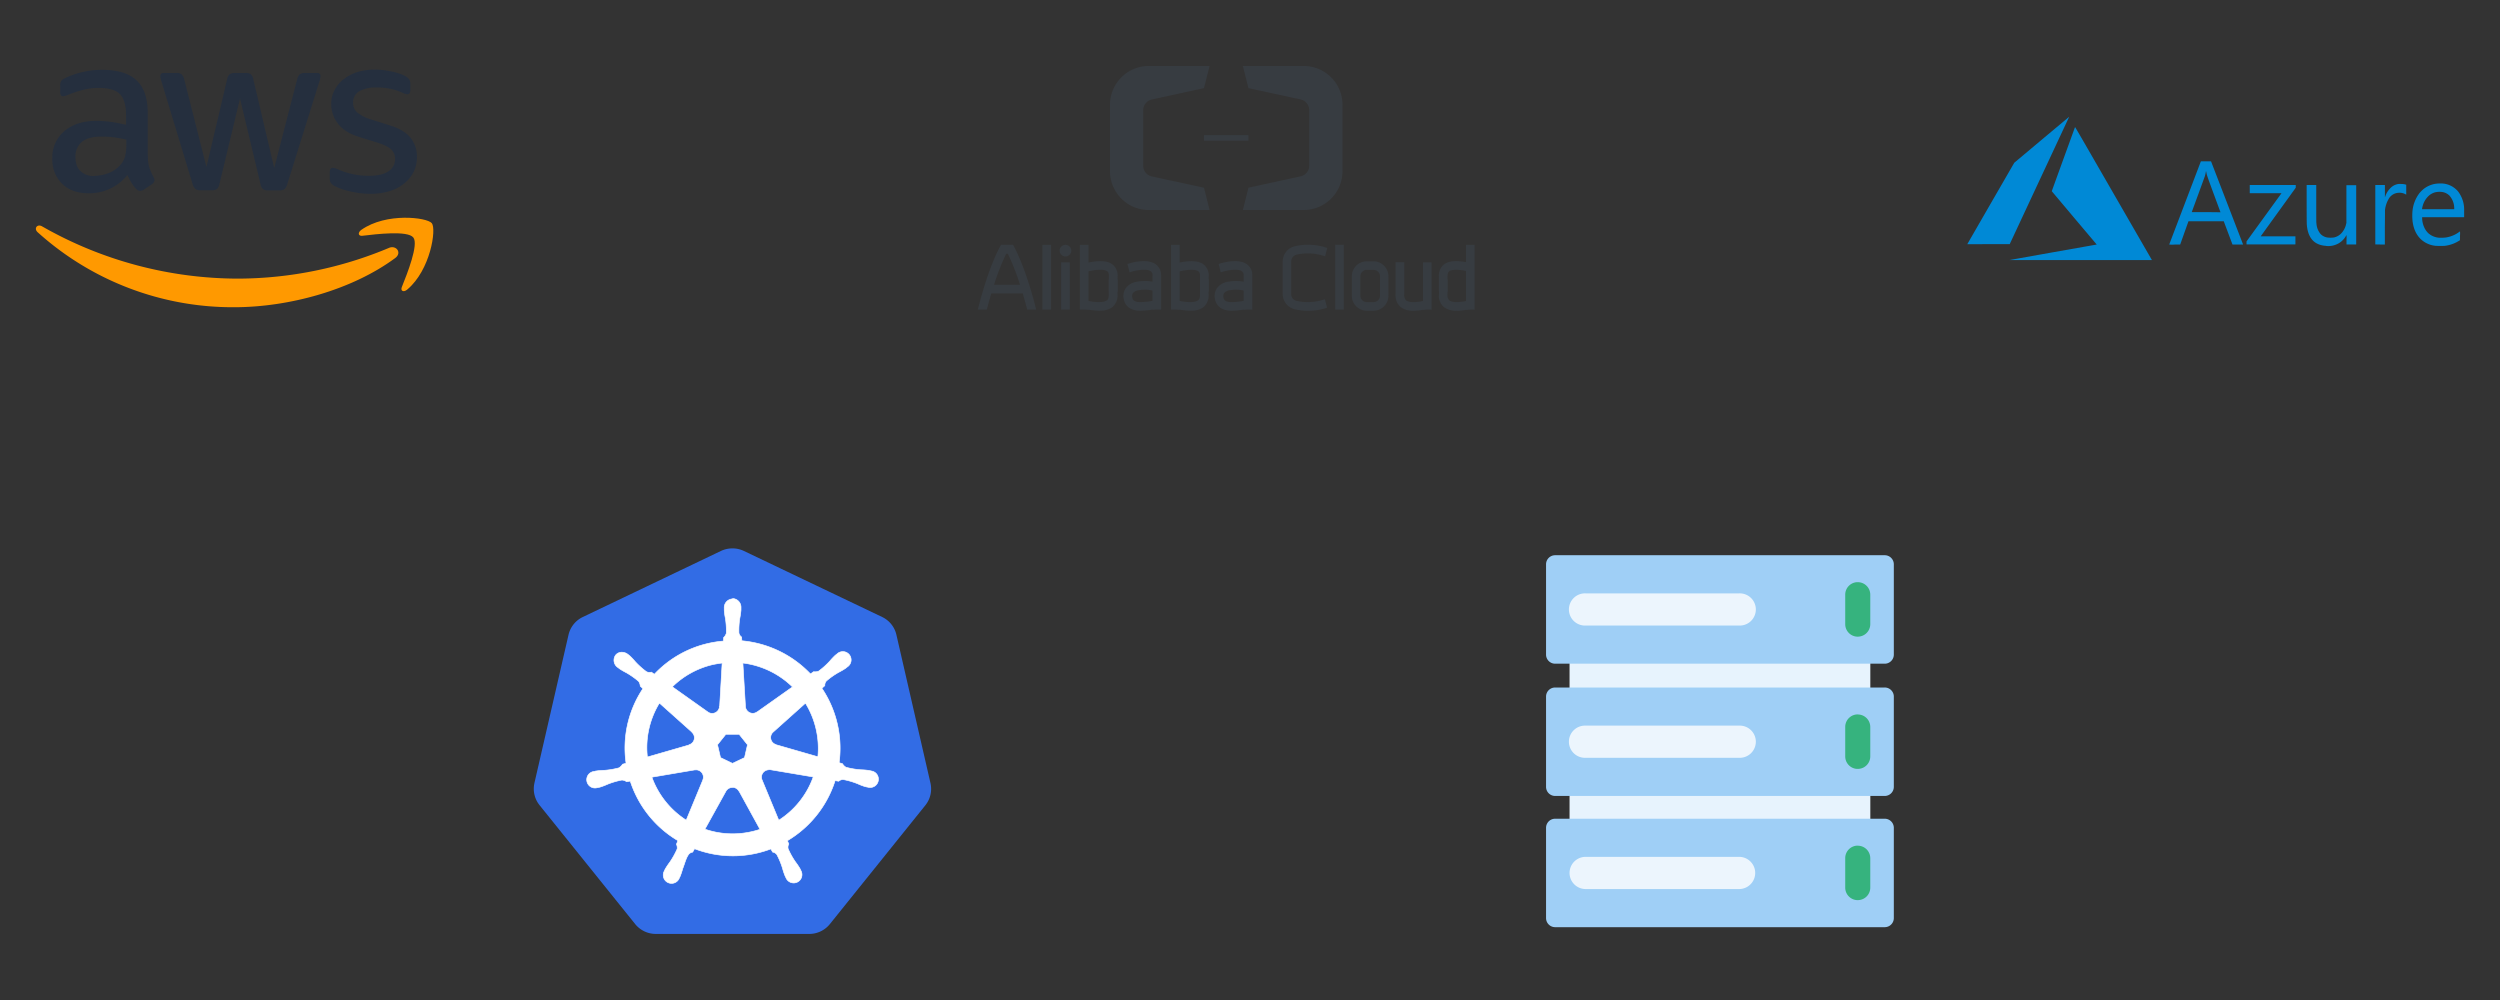 <svg id="Layer_1" data-name="Layer 1" xmlns="http://www.w3.org/2000/svg" viewBox="0 0 1000 400"><rect x="0" y="0" width="1000" height="400" fill="#333333" stroke="none"/><defs><style>.cls-1{fill:#e7f3fd;}.cls-2{fill:#9fcff6;}.cls-10,.cls-3{fill:#fff;}.cls-3{opacity:0.8;}.cls-4{fill:#36b37e;}.cls-5{fill:#252f3e;}.cls-6{fill:#f90;fill-rule:evenodd;}.cls-7{fill:#373c41;}.cls-8{fill:#0089d6;}.cls-9{fill:#326ce5;}.cls-10{stroke:#fff;stroke-width:0.25px;}</style></defs><g id="_29_server" data-name="29 server"><path class="cls-1" d="M627.82,256.37H748.13v90.44H627.82Z"/><path class="cls-2" d="M753.89,370.87H622.06a3.64,3.64,0,0,1-3.64-3.64v-36.1a3.64,3.64,0,0,1,3.64-3.64H753.89a3.64,3.64,0,0,1,3.64,3.64v36.1A3.64,3.64,0,0,1,753.89,370.87Z"/><path class="cls-3" d="M695.64,355.62H634.26a6.44,6.44,0,1,1,0-12.88h61.38a6.44,6.44,0,1,1,0,12.88Z"/><path class="cls-2" d="M753.89,318.38H622.06a3.64,3.64,0,0,1-3.64-3.64V278.63a3.64,3.64,0,0,1,3.64-3.63H753.89a3.63,3.63,0,0,1,3.64,3.63v36.11A3.64,3.64,0,0,1,753.89,318.38Z"/><path class="cls-3" d="M695.64,303.12H634.26a6.44,6.44,0,1,1,0-12.87h61.38a6.44,6.44,0,1,1,0,12.87Z"/><path class="cls-2" d="M753.89,265.48H622.06a3.64,3.64,0,0,1-3.64-3.64V225.73a3.64,3.64,0,0,1,3.64-3.64H753.89a3.64,3.64,0,0,1,3.64,3.64v36.11a3.64,3.64,0,0,1-3.64,3.64Z"/><path class="cls-3" d="M695.64,250.22H634.26a6.44,6.44,0,1,1,0-12.87h61.38a6.44,6.44,0,1,1,0,12.87Z"/><path class="cls-4" d="M743.11,232.87h-.31a5,5,0,0,0-4.71,5v11.79a5,5,0,0,0,4.71,5l.31,0a5,5,0,0,0,5-5V237.89A5,5,0,0,0,743.11,232.87Z"/><path class="cls-4" d="M743.11,285.77l-.31,0a5,5,0,0,0-4.71,5v11.79a5,5,0,0,0,4.71,5h.31a5,5,0,0,0,5-5V290.79a5,5,0,0,0-5-5Z"/><path class="cls-4" d="M743.11,338.26l-.31,0a5,5,0,0,0-4.71,5v11.79a5,5,0,0,0,4.71,5h.31a5,5,0,0,0,5-5V343.28a5,5,0,0,0-5-5Z"/></g><path class="cls-5" d="M59.16,62.35a16,16,0,0,0,.58,4.7,27.34,27.34,0,0,0,1.69,3.81,2.26,2.26,0,0,1,.37,1.22,2.1,2.1,0,0,1-1,1.58l-3.33,2.22a2.56,2.56,0,0,1-1.38.48,2.42,2.42,0,0,1-1.59-.74,16.11,16.11,0,0,1-1.9-2.49c-.53-.89-1.06-1.9-1.64-3.11a19.52,19.52,0,0,1-15.54,7.29c-4.44,0-8-1.27-10.58-3.81a13.57,13.57,0,0,1-3.91-10.15,13.63,13.63,0,0,1,4.81-10.89c3.23-2.75,7.51-4.12,13-4.12a42.65,42.65,0,0,1,5.6.42c2,.26,4,.69,6.08,1.16V46.06c0-4-.85-6.82-2.48-8.46s-4.55-2.43-8.62-2.43a23.81,23.81,0,0,0-5.71.69,41.17,41.17,0,0,0-5.71,1.8,14.13,14.13,0,0,1-1.85.68,3.12,3.12,0,0,1-.85.16c-.74,0-1.11-.53-1.11-1.64V34.27a3.4,3.4,0,0,1,.37-1.85,3.92,3.92,0,0,1,1.48-1.11,30.8,30.8,0,0,1,6.66-2.38,32.38,32.38,0,0,1,8.25-1c6.29,0,10.89,1.43,13.85,4.28s4.39,7.19,4.39,13V62.35Zm-21.47,8a17,17,0,0,0,5.45-1,11.72,11.72,0,0,0,5-3.38A8.4,8.4,0,0,0,50,62.67a19.4,19.4,0,0,0,.53-4.6V55.85a44.31,44.31,0,0,0-4.87-.9,38.25,38.25,0,0,0-5-.32c-3.54,0-6.13.69-7.88,2.11a7.39,7.39,0,0,0-2.59,6.08c0,2.49.64,4.34,2,5.61A7.34,7.34,0,0,0,37.69,70.39ZM80.15,76.1a3,3,0,0,1-2-.53A4.38,4.38,0,0,1,77,73.5L64.6,32.63a9.45,9.45,0,0,1-.47-2.11A1.16,1.16,0,0,1,65.4,29.2h5.18a2.93,2.93,0,0,1,2.06.53,4.3,4.3,0,0,1,1.06,2.06l8.88,35,8.25-35a3.66,3.66,0,0,1,1-2.06A3.65,3.65,0,0,1,94,29.2h4.23a3.17,3.17,0,0,1,2.11.53,3.47,3.47,0,0,1,1,2.06l8.35,35.42,9.15-35.42a4.49,4.49,0,0,1,1.06-2.06,3.42,3.42,0,0,1,2.06-.53h4.92a1.17,1.17,0,0,1,1.32,1.32,5.55,5.55,0,0,1-.11.84,7.35,7.35,0,0,1-.37,1.33L114.94,73.56a4.09,4.09,0,0,1-1.11,2.06,3.36,3.36,0,0,1-2,.53h-4.55a3.17,3.17,0,0,1-2.11-.53,3.7,3.7,0,0,1-1-2.12L96,39.4,87.81,73.45a4.13,4.13,0,0,1-1,2.12,3.26,3.26,0,0,1-2.11.53Zm67.94,1.42a34.65,34.65,0,0,1-8.14-1,23.86,23.86,0,0,1-6.08-2.11A3.84,3.84,0,0,1,132.23,73a3.8,3.8,0,0,1-.32-1.48V68.8c0-1.11.42-1.64,1.22-1.64a2.92,2.92,0,0,1,1,.16c.32.1.79.32,1.32.53a29.33,29.33,0,0,0,5.82,1.85,31.88,31.88,0,0,0,6.29.63c3.33,0,5.92-.58,7.72-1.74a5.71,5.71,0,0,0,2.75-5,5.17,5.17,0,0,0-1.43-3.7c-1-1-2.75-1.9-5.34-2.75l-7.67-2.38c-3.86-1.21-6.71-3-8.46-5.39a12.61,12.61,0,0,1-2.64-7.66,11.76,11.76,0,0,1,1.43-5.87,13.52,13.52,0,0,1,3.8-4.34,16.91,16.91,0,0,1,5.5-2.75,23.26,23.26,0,0,1,6.67-.9,28.13,28.13,0,0,1,3.54.21c1.21.16,2.32.37,3.43.59s2.07.52,3,.84a12.3,12.3,0,0,1,2.22.95,4.66,4.66,0,0,1,1.59,1.33,2.88,2.88,0,0,1,.47,1.74V36c0,1.12-.42,1.7-1.22,1.7a5.34,5.34,0,0,1-2-.64A24.3,24.3,0,0,0,150.73,35a13.7,13.7,0,0,0-7,1.48,5.11,5.11,0,0,0-2.48,4.71,5,5,0,0,0,1.58,3.75,15.79,15.79,0,0,0,5.82,2.91l7.51,2.38c3.8,1.21,6.55,2.91,8.19,5.07a12,12,0,0,1,2.43,7.41,13.58,13.58,0,0,1-1.37,6.13,14.17,14.17,0,0,1-3.86,4.65,17,17,0,0,1-5.87,3A25.13,25.13,0,0,1,148.09,77.52Z"/><path class="cls-6" d="M158.08,103.22c-17.39,12.85-42.67,19.67-64.4,19.67a116.5,116.5,0,0,1-78.62-30c-1.64-1.48-.16-3.49,1.8-2.33a158.53,158.53,0,0,0,78.67,20.89,157,157,0,0,0,60-12.27C158.45,97.88,160.94,101.1,158.08,103.22Z"/><path class="cls-6" d="M165.33,95c-2.22-2.85-14.7-1.37-20.36-.69-1.69.22-2-1.26-.42-2.38,9.94-7,26.28-5,28.18-2.64s-.53,18.72-9.84,26.54c-1.42,1.22-2.8.59-2.16-1C162.84,109.56,167.55,97.77,165.33,95Z"/><path class="cls-7" d="M481.59,75.08l-20.9-4.52a4.38,4.38,0,0,1-3.41-4.11V43.92a4.42,4.42,0,0,1,3.41-4.11l20.9-4.56,2.24-8.86H459.48A15.53,15.53,0,0,0,444,41.85v26.7A15.53,15.53,0,0,0,459.48,84h24.35Z"/><path class="cls-7" d="M499.38,75.08l20.9-4.55a4.39,4.39,0,0,0,3.41-4.11V43.89a4.42,4.42,0,0,0-3.41-4.11l-20.9-4.53-2.23-8.86h24.34A15.53,15.53,0,0,1,537,41.85v26.7A15.53,15.53,0,0,1,521.49,84H497.15Z"/><rect class="cls-7" x="481.59" y="54.05" width="17.78" height="2.23"/><path class="cls-7" d="M549.37,124.29h-2.64a6,6,0,0,1-6-6v-7.77a6,6,0,0,1,6-6h2.64a6,6,0,0,1,6,6v7.77a6,6,0,0,1-6,6m-2.64-16.35a2.59,2.59,0,0,0-2.58,2.58v7.78a2.56,2.56,0,0,0,2.58,2.54h2.64A2.56,2.56,0,0,0,552,118.3v-7.78a2.59,2.59,0,0,0-2.59-2.58Z"/><rect class="cls-7" x="416.97" y="97.93" width="3.44" height="25.91"/><rect class="cls-7" x="424.46" y="104.94" width="3.44" height="18.9"/><path class="cls-7" d="M426.18,97.93a2.33,2.33,0,1,0,2.33,2.33,2.34,2.34,0,0,0-2.33-2.33"/><path class="cls-7" d="M404.61,97.93H400.4c-1.59,2.81-5.39,10.52-9.27,25.91h3.6c.6-2.36,1.21-4.49,1.78-6.47H409.1c.57,2,1.18,4.14,1.78,6.47h3.6c-3.88-15.39-7.68-23.1-9.27-25.91Zm-7,16a91.85,91.85,0,0,1,4.87-12.43h.67A89.58,89.58,0,0,1,408,113.9Z"/><rect class="cls-7" x="534.08" y="97.9" width="3.44" height="25.94"/><rect class="cls-7" x="431.95" y="97.93" width="3.44" height="25.91"/><path class="cls-7" d="M439.85,124.29a30.36,30.36,0,0,1-6.41-.83l.8-3.35c5.39,1.31,7.84.58,8.54,0s.73-1.46.73-2.51v-5.87H447v5.87a6.22,6.22,0,0,1-2,5.22,8.06,8.06,0,0,1-5.1,1.44"/><path class="cls-7" d="M447,116.67h-3.44v-5.86c0-1,0-1.79-.64-2.27s-2.39-1.24-8.09.13l-.8-3.34c5.35-1.31,9-1.12,11.06.51a5.76,5.76,0,0,1,1.94,5v5.86Z"/><path class="cls-7" d="M529.94,119.7a20.83,20.83,0,0,1-11.09.7,2.76,2.76,0,0,1-2.36-2.58V104.4a2.79,2.79,0,0,1,2.36-2.58,20.37,20.37,0,0,1,11.18.73l.86-3.37a23.45,23.45,0,0,0-7.81-1.28,21.29,21.29,0,0,0-5,.57,6.31,6.31,0,0,0-5,5.93v13.42a6.26,6.26,0,0,0,5,5.92,21,21,0,0,0,5,.58,23.54,23.54,0,0,0,7.75-1.24Z"/><rect class="cls-7" x="569.2" y="104.94" width="3.44" height="18.9"/><path class="cls-7" d="M565.37,124.29a7.93,7.93,0,0,1-5.07-1.44,6.17,6.17,0,0,1-2.07-5.22V104.88h3.48v12.75a3,3,0,0,0,.73,2.51c.67.55,2.64,1.25,8,0l.79,3.35a25.59,25.59,0,0,1-5.86.83"/><rect class="cls-7" x="586.4" y="97.93" width="3.44" height="25.91"/><path class="cls-7" d="M582.64,124.29a7.88,7.88,0,0,1-5.06-1.44,6,6,0,0,1-2-5.22v-5.87H579v5.87a3,3,0,0,0,.73,2.51c.67.55,2.65,1.25,8,0l.8,3.35a24.11,24.11,0,0,1-5.87.83"/><path class="cls-7" d="M579,116.7h-3.44v-5.86a5.91,5.91,0,0,1,1.94-5c2.07-1.66,5.7-1.82,11.06-.51l-.8,3.34c-5.7-1.37-7.58-.54-8.12-.12s-.64,1.27-.64,2.26Z"/><path class="cls-7" d="M462.28,105.71c-3.41-2.46-9.78-.64-11.31-.13l.86,3.35c2-.7,6.69-1.69,8.48-.42a1.84,1.84,0,0,1,.7,1.69v13.64h3.44V110.2a5.34,5.34,0,0,0-2.17-4.49"/><path class="cls-7" d="M456,124.29c-3.51,0-5.87-1.66-6.47-4.5a5.68,5.68,0,0,1,.76-4.49,6.77,6.77,0,0,1,4.78-2.65,17.08,17.08,0,0,1,7.94.51l-1.15,3.26a14.17,14.17,0,0,0-6.21-.36,3.93,3.93,0,0,0-2.49,1.18,2.54,2.54,0,0,0-.22,1.85c.09.48.38,1.75,3.09,1.75a27,27,0,0,0,5.77-.66l1.11,3.25a29.62,29.62,0,0,1-6.91.86"/><path class="cls-7" d="M498.77,105.71c-3.41-2.46-9.78-.64-11.31-.13l.83,3.35c2-.7,6.69-1.69,8.47-.42a1.84,1.84,0,0,1,.7,1.69v13.64h3.45V110.2a5.26,5.26,0,0,0-2.14-4.49"/><path class="cls-7" d="M492.49,124.29c-3.5,0-5.86-1.66-6.47-4.5a5.8,5.8,0,0,1,.74-4.49,6.75,6.75,0,0,1,4.78-2.65,17.05,17.05,0,0,1,7.93.51l-1.15,3.26a14.17,14.17,0,0,0-6.21-.36,3.88,3.88,0,0,0-2.48,1.18,2.54,2.54,0,0,0-.23,1.85c.1.48.38,1.75,3.09,1.75a27,27,0,0,0,5.77-.66l1.12,3.25a29.23,29.23,0,0,1-6.89.86"/><rect class="cls-7" x="468.43" y="97.93" width="3.44" height="25.91"/><path class="cls-7" d="M476.34,124.29a30.28,30.28,0,0,1-6.41-.83l.8-3.35c5.38,1.31,7.84.58,8.54,0s.73-1.46.73-2.51v-5.87h3.44v5.87a6.22,6.22,0,0,1-2,5.22,7.82,7.82,0,0,1-5.06,1.44"/><path class="cls-7" d="M483.47,116.67H480v-5.86c0-1,0-1.79-.63-2.27s-2.39-1.24-8.1.13l-.79-3.34c5.35-1.31,8.95-1.12,11.05.51a5.83,5.83,0,0,1,1.95,5v5.86Z"/><g id="layer1"><g id="layer1-1"><path id="path21" class="cls-8" d="M821.12,100.92l17.43-3.08.16,0-9-10.66c-4.93-5.87-9-10.69-9-10.71s9.26-25.55,9.31-25.64,6.32,10.85,15.27,26.36c8.38,14.53,15.3,26.51,15.36,26.63l.12.2h-57Zm109.26-2.58c-4.33-.27-6.86-2.74-7.53-7.37-.17-1.23-.17-1.26-.19-9.24l0-7.73h3.84v7.48c0,6.73,0,7.52.09,8a7.06,7.06,0,0,0,1.67,4.15A4.8,4.8,0,0,0,930.94,95a10,10,0,0,0,2.57,0,5.71,5.71,0,0,0,2.93-1.59,7.75,7.75,0,0,0,2-3.77l.12-.51V74.09h3.92V97.78h-3.88V95.9a14.75,14.75,0,0,0,0-1.86,1.92,1.92,0,0,0-.22.34,7.93,7.93,0,0,1-3,3,8.4,8.4,0,0,1-4.94,1Zm44,0a10.17,10.17,0,0,1-4.46-1.45c-2.77-1.72-4.42-4.55-4.9-8.45a21.46,21.46,0,0,1,0-4.3,14,14,0,0,1,2.75-6.87,14.46,14.46,0,0,1,1.66-1.66,10.34,10.34,0,0,1,4.24-2,13.56,13.56,0,0,1,3.44-.2,9,9,0,0,1,6.09,3.13,11.93,11.93,0,0,1,2.46,7.43c0,.49,0,1.34,0,1.9l0,1h-16.8v.38a9.24,9.24,0,0,0,.76,3.54,7.68,7.68,0,0,0,1.71,2.5,7.4,7.4,0,0,0,4.26,1.8,16.48,16.48,0,0,0,2.78-.1,11.86,11.86,0,0,0,5.25-2.17l.37-.27a7.66,7.66,0,0,1,0,1.75v1.78l-.4.25a13.8,13.8,0,0,1-5.63,2,29.8,29.8,0,0,1-3.56,0Zm7.31-15a7.65,7.65,0,0,0-1.94-5.13,5.33,5.33,0,0,0-3-1.43,8.47,8.47,0,0,0-2.3.06,6,6,0,0,0-3.14,1.67,8.54,8.54,0,0,0-2.08,3.33,10.84,10.84,0,0,0-.4,1.64l0,.2h12.86Zm-114,14.45,6.34-16.65,6.32-16.61h4.06l.17.44c.52,1.32,12.66,32.84,12.66,32.85s-1,0-2.16,0H893l-1.75-4.66-1.75-4.66H875.39l-.06.16-1.66,4.66-1.6,4.5h-2.16a12.15,12.15,0,0,1-2.15,0ZM888.2,84.91l-2.62-7.09c-2.69-7.29-2.84-7.73-3.05-8.9-.1-.55-.15-.56-.21-.06a12.89,12.89,0,0,1-.37,1.6c-.07.22-1.28,3.55-2.69,7.4s-2.57,7-2.57,7,2.59,0,5.75,0S888.2,84.92,888.2,84.91Zm10.41,12.27v-.61l7-9.65,7-9.65-6.35,0-6.36,0V74H918.3v1.09l-7,9.7c-3.86,5.34-7,9.71-7,9.73s3.12,0,6.94,0h6.93v3.24H898.61Zm51.51.57s0-5.36,0-11.89V74h3.84v2.45c0,1.34,0,2.44,0,2.44a2.13,2.13,0,0,0,.2-.49,8.55,8.55,0,0,1,2.15-3.3,5.56,5.56,0,0,1,3-1.5,5.5,5.5,0,0,1,1.26,0,5.35,5.35,0,0,1,1.76.25l.16,0v4l-.45-.23a4.84,4.84,0,0,0-2.54-.51,4.94,4.94,0,0,0-1.52.3,4.81,4.81,0,0,0-2.42,2A11.44,11.44,0,0,0,954,84c0,.28,0,2.58-.06,7.11v6.69H952C951,97.78,950.14,97.77,950.12,97.75Zm-163.2-.08s4.23-7.35,9.39-16.3l9.39-16.26,10.94-9.18,11-9.2a1.91,1.91,0,0,1-.18.44L815.56,72.65l-11.67,25h-8.48C790.74,97.69,786.92,97.69,786.92,97.67Z"/></g></g><g id="layer1-2" data-name="layer1"><g id="g3052"><path id="path3055" class="cls-9" d="M292.45,219.37a10.66,10.66,0,0,0-4.05,1L233.13,246.8a10.52,10.52,0,0,0-5.72,7.11l-13.64,59.32a10.46,10.46,0,0,0,1.44,8c.19.28.39.56.6.83l38.25,47.56a10.6,10.6,0,0,0,8.27,3.95l61.34,0a10.58,10.58,0,0,0,8.27-3.93l38.24-47.57a10.46,10.46,0,0,0,2-8.87L358.56,253.9a10.47,10.47,0,0,0-5.72-7.11l-55.27-26.4A10.64,10.64,0,0,0,292.45,219.37Z"/><path id="path3059" class="cls-10" d="M293,239.56a3.49,3.49,0,0,0-3.3,3.67v.09c0,.28,0,.61,0,.85a25.68,25.68,0,0,0,.45,3.15,31.08,31.08,0,0,1,.37,6,3.64,3.64,0,0,1-1.08,1.71l-.08,1.4a41.63,41.63,0,0,0-6,.92,42.55,42.55,0,0,0-21.61,12.34c-.37-.24-1-.7-1.2-.84a2.61,2.61,0,0,1-2-.19,31.48,31.48,0,0,1-4.46-4,26,26,0,0,0-2.18-2.31c-.2-.18-.51-.41-.73-.59a4,4,0,0,0-2.31-.87,3.15,3.15,0,0,0-2.63,1.17,3.49,3.49,0,0,0,.81,4.87.1.1,0,0,0,.05,0c.22.18.48.4.68.55a27.09,27.09,0,0,0,2.75,1.6,32.38,32.38,0,0,1,4.92,3.46,3.77,3.77,0,0,1,.66,1.91l1.06,1a42.79,42.79,0,0,0-6.75,29.84l-1.39.4a4.65,4.65,0,0,1-1.42,1.44,31.07,31.07,0,0,1-5.93,1,27.24,27.24,0,0,0-3.17.26c-.25,0-.61.14-.88.2h-.08a3.32,3.32,0,1,0,1.47,6.45h.05l.06,0,.86-.19a27.34,27.34,0,0,0,3-1.14,30.7,30.7,0,0,1,5.76-1.69,3.57,3.57,0,0,1,1.9.67l1.45-.25a43.07,43.07,0,0,0,19.07,23.82l-.6,1.44a3.27,3.27,0,0,1,.3,1.87,31.53,31.53,0,0,1-3,5.38,29.76,29.76,0,0,0-1.77,2.65c-.13.25-.3.63-.42.89a3.32,3.32,0,1,0,6,2.83h0c.12-.26.3-.6.4-.84a27.91,27.91,0,0,0,1-3c.87-2.19,1.36-4.5,2.56-5.94a2.71,2.71,0,0,1,1.43-.69l.74-1.36a42.73,42.73,0,0,0,24.86,1.79,43.32,43.32,0,0,0,5.67-1.71l.71,1.27a2.58,2.58,0,0,1,1.69,1A30.88,30.88,0,0,1,313,347.3a27.09,27.09,0,0,0,1,3c.11.25.28.59.41.85a3.32,3.32,0,1,0,6-2.83c-.13-.26-.3-.64-.43-.89a27.62,27.62,0,0,0-1.78-2.64,30.35,30.35,0,0,1-2.93-5.25,2.58,2.58,0,0,1,.26-1.95,10.46,10.46,0,0,1-.56-1.33,43.08,43.08,0,0,0,19.07-24c.43.06,1.18.19,1.42.24a2.64,2.64,0,0,1,1.85-.68,30.78,30.78,0,0,1,5.77,1.69,25.85,25.85,0,0,0,3,1.15l.85.18.06,0h.05a3.32,3.32,0,1,0,1.47-6.45c-.28-.06-.68-.17-1-.22a27.07,27.07,0,0,0-3.17-.26,31.21,31.21,0,0,1-5.93-1,3.76,3.76,0,0,1-1.43-1.44l-1.33-.38a43,43,0,0,0-6.9-29.78l1.18-1.05a2.56,2.56,0,0,1,.62-1.87,30.75,30.75,0,0,1,4.92-3.46,27.9,27.9,0,0,0,2.75-1.6l.73-.59a3.32,3.32,0,1,0-4.12-5.17c-.23.17-.54.41-.74.58a27.39,27.39,0,0,0-2.18,2.31,31,31,0,0,1-4.46,4,3.78,3.78,0,0,1-2,.22l-1.26.9a43.28,43.28,0,0,0-27.46-13.27c0-.44-.07-1.24-.08-1.48a2.6,2.6,0,0,1-1.08-1.65,31.16,31.16,0,0,1,.38-6,30.22,30.22,0,0,0,.45-3.15c0-.26,0-.65,0-.94a3.5,3.5,0,0,0-3.31-3.67Zm-4.14,25.65-1,17.36-.07,0a2.92,2.92,0,0,1-2.91,2.79,2.89,2.89,0,0,1-1.72-.55h0l-14.23-10.09a34.13,34.13,0,0,1,16.41-8.94C286.5,265.55,287.68,265.36,288.85,265.21Zm8.29,0A34.39,34.39,0,0,1,317,274.77l-14.13,10-.05,0a2.91,2.91,0,0,1-4-.54,2.79,2.79,0,0,1-.64-1.68h0Zm-33.39,16,13,11.62v.08a2.92,2.92,0,0,1,.37,4,3,3,0,0,1-1.52,1V298l-16.65,4.81A34.11,34.11,0,0,1,263.75,281.24Zm58.39,0a34.62,34.62,0,0,1,5,21.5l-16.74-4.82,0-.07a2.91,2.91,0,0,1-1.14-5v0l12.92-11.57Zm-31.81,12.51h5.32L299,297.9l-1.19,5.16L293,305.35l-4.79-2.3L287,297.89Zm17.06,14.15a3,3,0,0,1,.67,0l0,0,17.23,2.91a34.11,34.11,0,0,1-13.79,17.32L304.84,312l0,0a2.93,2.93,0,0,1,1.41-3.78,3,3,0,0,1,1.12-.29Zm-28.93.07a2.92,2.92,0,0,1,2.8,2.27,3,3,0,0,1-.16,1.8l0,.06-6.62,16a34.31,34.31,0,0,1-13.75-17.2l17.08-2.9,0,0a3.66,3.66,0,0,1,.57,0Zm14.43,7a2.88,2.88,0,0,1,1.36.29,2.92,2.92,0,0,1,1.31,1.24h.06L304,331.73a33.26,33.26,0,0,1-3.36.94,34.14,34.14,0,0,1-18.67-1l8.4-15.18h0A2.93,2.93,0,0,1,292.89,315Z"/></g></g></svg>